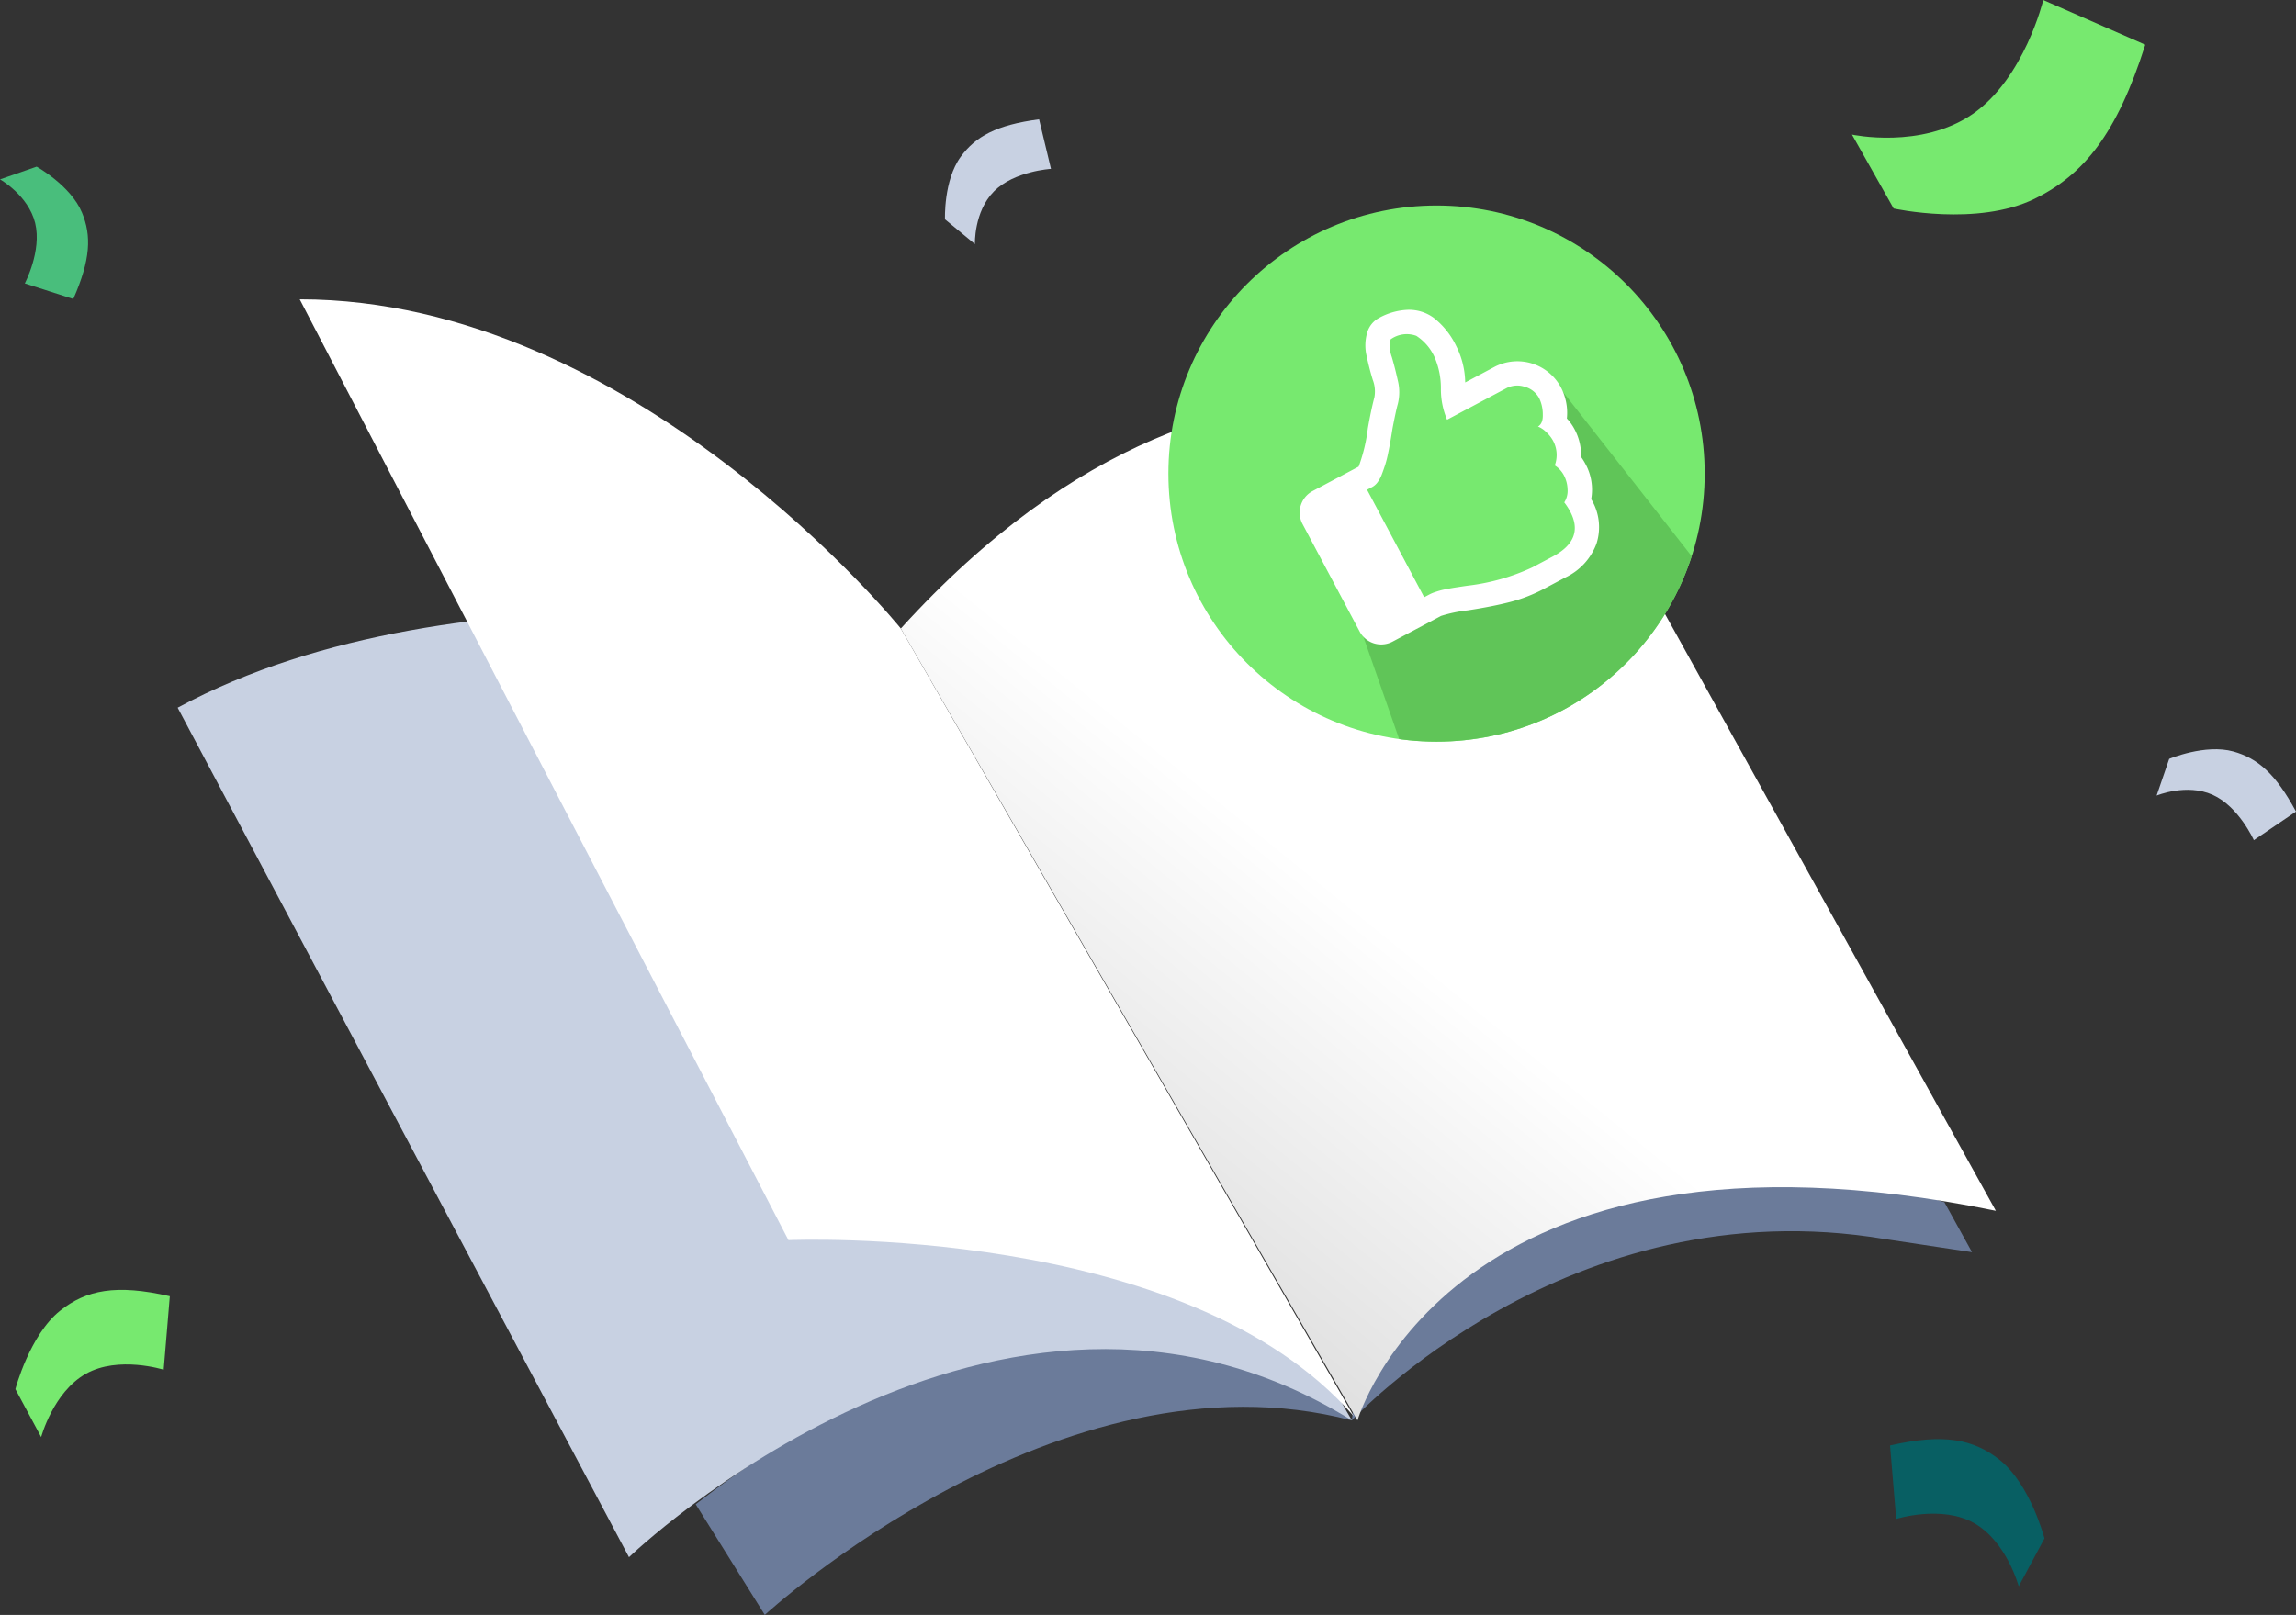 <svg xmlns="http://www.w3.org/2000/svg" xmlns:xlink="http://www.w3.org/1999/xlink" width="256.876" height="180.728" viewBox="0 0 256.876 180.728">
  <rect x="0" y="0" width="256.876" height="180.728" fill="#333333" stroke="none"/>
  <defs>
    <linearGradient id="linear-gradient" x1="0.5" y1="0.625" x2="-0.36" y2="1.769" gradientUnits="objectBoundingBox">
      <stop offset="0" stop-color="#fff"/>
      <stop offset="1" stop-color="gray"/>
    </linearGradient>
    <clipPath id="clip-path">
      <circle id="Ellipse_250" data-name="Ellipse 250" cx="30" cy="30" r="30" fill="#67d449"/>
    </clipPath>
  </defs>
  <g id="ILLUSTRATION_50_000_expertises" data-name="ILLUSTRATION 50 000 expertises" transform="translate(-1179.279 -2785)">
    <g id="Confettis" transform="translate(1189.81 441.809)">
      <g id="Group_92" data-name="Group 92" transform="translate(27.19 2307.191)">
        <path id="Path_311" data-name="Path 311" d="M641.945,212.248l.686,8.223s5.054-1.6,8.708.458,5,7.081,5,7.081l2.883-5.368s-1.594-6.066-5.011-8.78C651.3,211.547,647.956,210.863,641.945,212.248Z" transform="translate(-468.206 -14.481)" fill="#085f63"/>
        <path id="Path_312" data-name="Path 312" d="M481,199l-.686,8.224s-5.054-1.6-8.708.456-5,7.082-5,7.082l-2.884-5.368s1.594-6.067,5.011-8.781C471.645,198.3,474.986,197.618,481,199Z" transform="translate(-499.722 -17.936)" fill="#77e96f"/>
        <path id="Path_313" data-name="Path 313" d="M555.821,124.581l1.33,5.543s-4.119.244-6.377,2.519-2.134,5.9-2.134,5.9l-3.347-2.769s-.17-4.366,1.765-7.008C548.707,126.51,551.04,125.21,555.821,124.581Z" transform="translate(-477.289 -75.228)" fill="#c8d1e2"/>
        <path id="Path_314" data-name="Path 314" d="M496.014,83.119l-5.427-1.741s1.928-3.646,1.158-6.759-3.932-4.884-3.932-4.884l4.1-1.424s3.821,2.122,5.074,5.147C498.059,76.038,497.959,78.706,496.014,83.119Z" transform="translate(-525.534 -13.66)" fill="#49be7c"/>
        <path id="Path_315" data-name="Path 315" d="M571.878,30.486l-4.716,3.2s-1.683-3.766-4.609-5.077-6.27.086-6.27.086l1.408-4.108s4.025-1.7,7.181-.825C567.562,24.512,569.6,26.235,571.878,30.486Z" transform="translate(-352.723 96.34)" fill="#c8d1e2"/>
        <path id="Path_316" data-name="Path 316" d="M636.73,98.708l-11.411-5s-2.12,8.766-7.888,12.748-13.512,2.31-13.512,2.31l4.662,8.272s9.328,2.057,15.764-1.084C629.828,113.271,633.526,108.755,636.73,98.708Z" transform="translate(-434.44 -57.704)" fill="#77e96f"/>
      </g>
    </g>
    <g id="Expertises_bouquin" data-name="Expertises bouquin" transform="translate(1117.974 2633.883)">
      <path id="Path_1400" data-name="Path 1400" d="M110.8,262.781l7.73,12.382S151.5,244.819,184.215,253.4C184.215,253.4,154.817,228.468,110.8,262.781Z" transform="translate(28.341 56.682)" fill="#6b7b9a"/>
      <path id="Path_1401" data-name="Path 1401" d="M148.561,263.387s24.2-26.283,59.7-20.287l9.68,1.458-3.091-5.591S153.118,217.826,148.561,263.387Z" transform="translate(63.994 46.691)" fill="#6b7b9a"/>
      <g id="Group_2499" data-name="Group 2499" transform="translate(80.783 219.185)">
        <path id="Path_1402" data-name="Path 1402" d="M161.272,204.546s-48.484-8.342-80.284,8.862l50.494,95.07s41.331-39.84,80.879-15.306Z" transform="translate(-80.589 -202.278)" fill="#c8d1e2"/>
      </g>
      <g id="Group_2501" data-name="Group 2501" transform="translate(161.682 195.368)">
        <path id="Path_1404" data-name="Path 1404" d="M198.19,196.618s-36.675-23.375-75.587,19.508l51.091,88.625s10.427-35.971,71.421-23.46Z" transform="translate(-122.196 -190.04)" fill="url(#linear-gradient)"/>
      </g>
      <g id="Group_2503" data-name="Group 2503" transform="translate(94.837 184.617)">
        <path id="Path_1406" data-name="Path 1406" d="M88.012,184.617,142.69,289.9s44.438-1.944,63.248,19.71l-50.675-88.154S125.548,184.617,88.012,184.617Z" transform="translate(-88.011 -184.617)" fill="#fff"/>
      </g>
    </g>
    <g id="Main_like" data-name="Main like" transform="translate(1063 -872)">
      <g id="Group_90" data-name="Group 90" transform="translate(173 3355)">
        <circle id="Ellipse_249" data-name="Ellipse 249" cx="30" cy="30" r="30" transform="translate(74 325)" fill="#77e96f"/>
        <g id="Mask_Group_9" data-name="Mask Group 9" transform="translate(74 325)" clip-path="url(#clip-path)">
          <path id="Path_302" data-name="Path 302" d="M99.755,389.239l-9.2-26.305h4.451l3.861,4.815,5.309-2.884h5.379l5.964-2.916,3.236-3.117-3.236-12.083-1.164-5.2,23.367,29.832-6.516,17.859-15.687,3.62Z" transform="translate(-71.355 -322.148)" fill="#60c558"/>
        </g>
      </g>
      <g id="like_3_" data-name="like (3)" transform="matrix(0.883, -0.469, 0.469, 0.883, 311.709, 3916.395)">
        <path id="Path_304" data-name="Path 304" d="M49.947,19.8a6.155,6.155,0,0,0,1.043-3.471A5.526,5.526,0,0,0,45.54,10.9H41.792a9.35,9.35,0,0,0,1.022-4.088,8.835,8.835,0,0,0-.746-3.961A4.68,4.68,0,0,0,39.9.692,7.274,7.274,0,0,0,36.681,0a2.7,2.7,0,0,0-1.917.788,5.12,5.12,0,0,0-1.32,2.3q-.4,1.405-.649,2.694A3.614,3.614,0,0,1,32.039,7.6Q31,8.731,29.76,10.328a18.835,18.835,0,0,1-2.917,3.3H21.009a2.726,2.726,0,0,0-2.726,2.726V29.983a2.727,2.727,0,0,0,2.726,2.726h6.132a15.747,15.747,0,0,1,2.939.852q2.619.916,4.61,1.395a17.184,17.184,0,0,0,4.035.479h2.747a6.787,6.787,0,0,0,4.834-1.715,6.031,6.031,0,0,0,1.81-4.674,5.994,5.994,0,0,0,1.278-3.79,6.442,6.442,0,0,0-.064-.916,6.115,6.115,0,0,0,.81-3.066A5.561,5.561,0,0,0,49.947,19.8Zm-2.139-1.724q-.458.979-1.139,1a2.876,2.876,0,0,1,.532,1.012,3.829,3.829,0,0,1,.212,1.182,3.365,3.365,0,0,1-1.128,2.534,2.945,2.945,0,0,1,.383,1.469,3.587,3.587,0,0,1-.373,1.565,2.374,2.374,0,0,1-1.011,1.117,7.282,7.282,0,0,1,.106,1.192q0,3.556-4.089,3.556H38.726a23.526,23.526,0,0,1-7.283-1.554q-.107-.043-.618-.224l-.756-.266q-.245-.086-.745-.245t-.809-.234q-.309-.074-.7-.138a4.293,4.293,0,0,0-.671-.064H26.46V16.355h.681a1.831,1.831,0,0,0,.756-.192,3.6,3.6,0,0,0,.852-.575q.437-.383.82-.756a12.115,12.115,0,0,0,.852-.937q.468-.565.735-.905t.671-.873q.4-.532.49-.639,1.171-1.448,1.64-1.938a5.408,5.408,0,0,0,1.267-2.332q.394-1.416.649-2.672a3.524,3.524,0,0,1,.81-1.81,3.1,3.1,0,0,1,2.725,1,5.561,5.561,0,0,1,.681,3.088,8.7,8.7,0,0,1-1.023,3.418,8.687,8.687,0,0,0-1.022,3.4h7.5a2.624,2.624,0,0,1,1.9.82,2.6,2.6,0,0,1,.831,1.906A4.185,4.185,0,0,1,47.808,18.081Z" transform="translate(32 -217)" fill="#fff"/>
      </g>
    </g>
  </g>
</svg>
